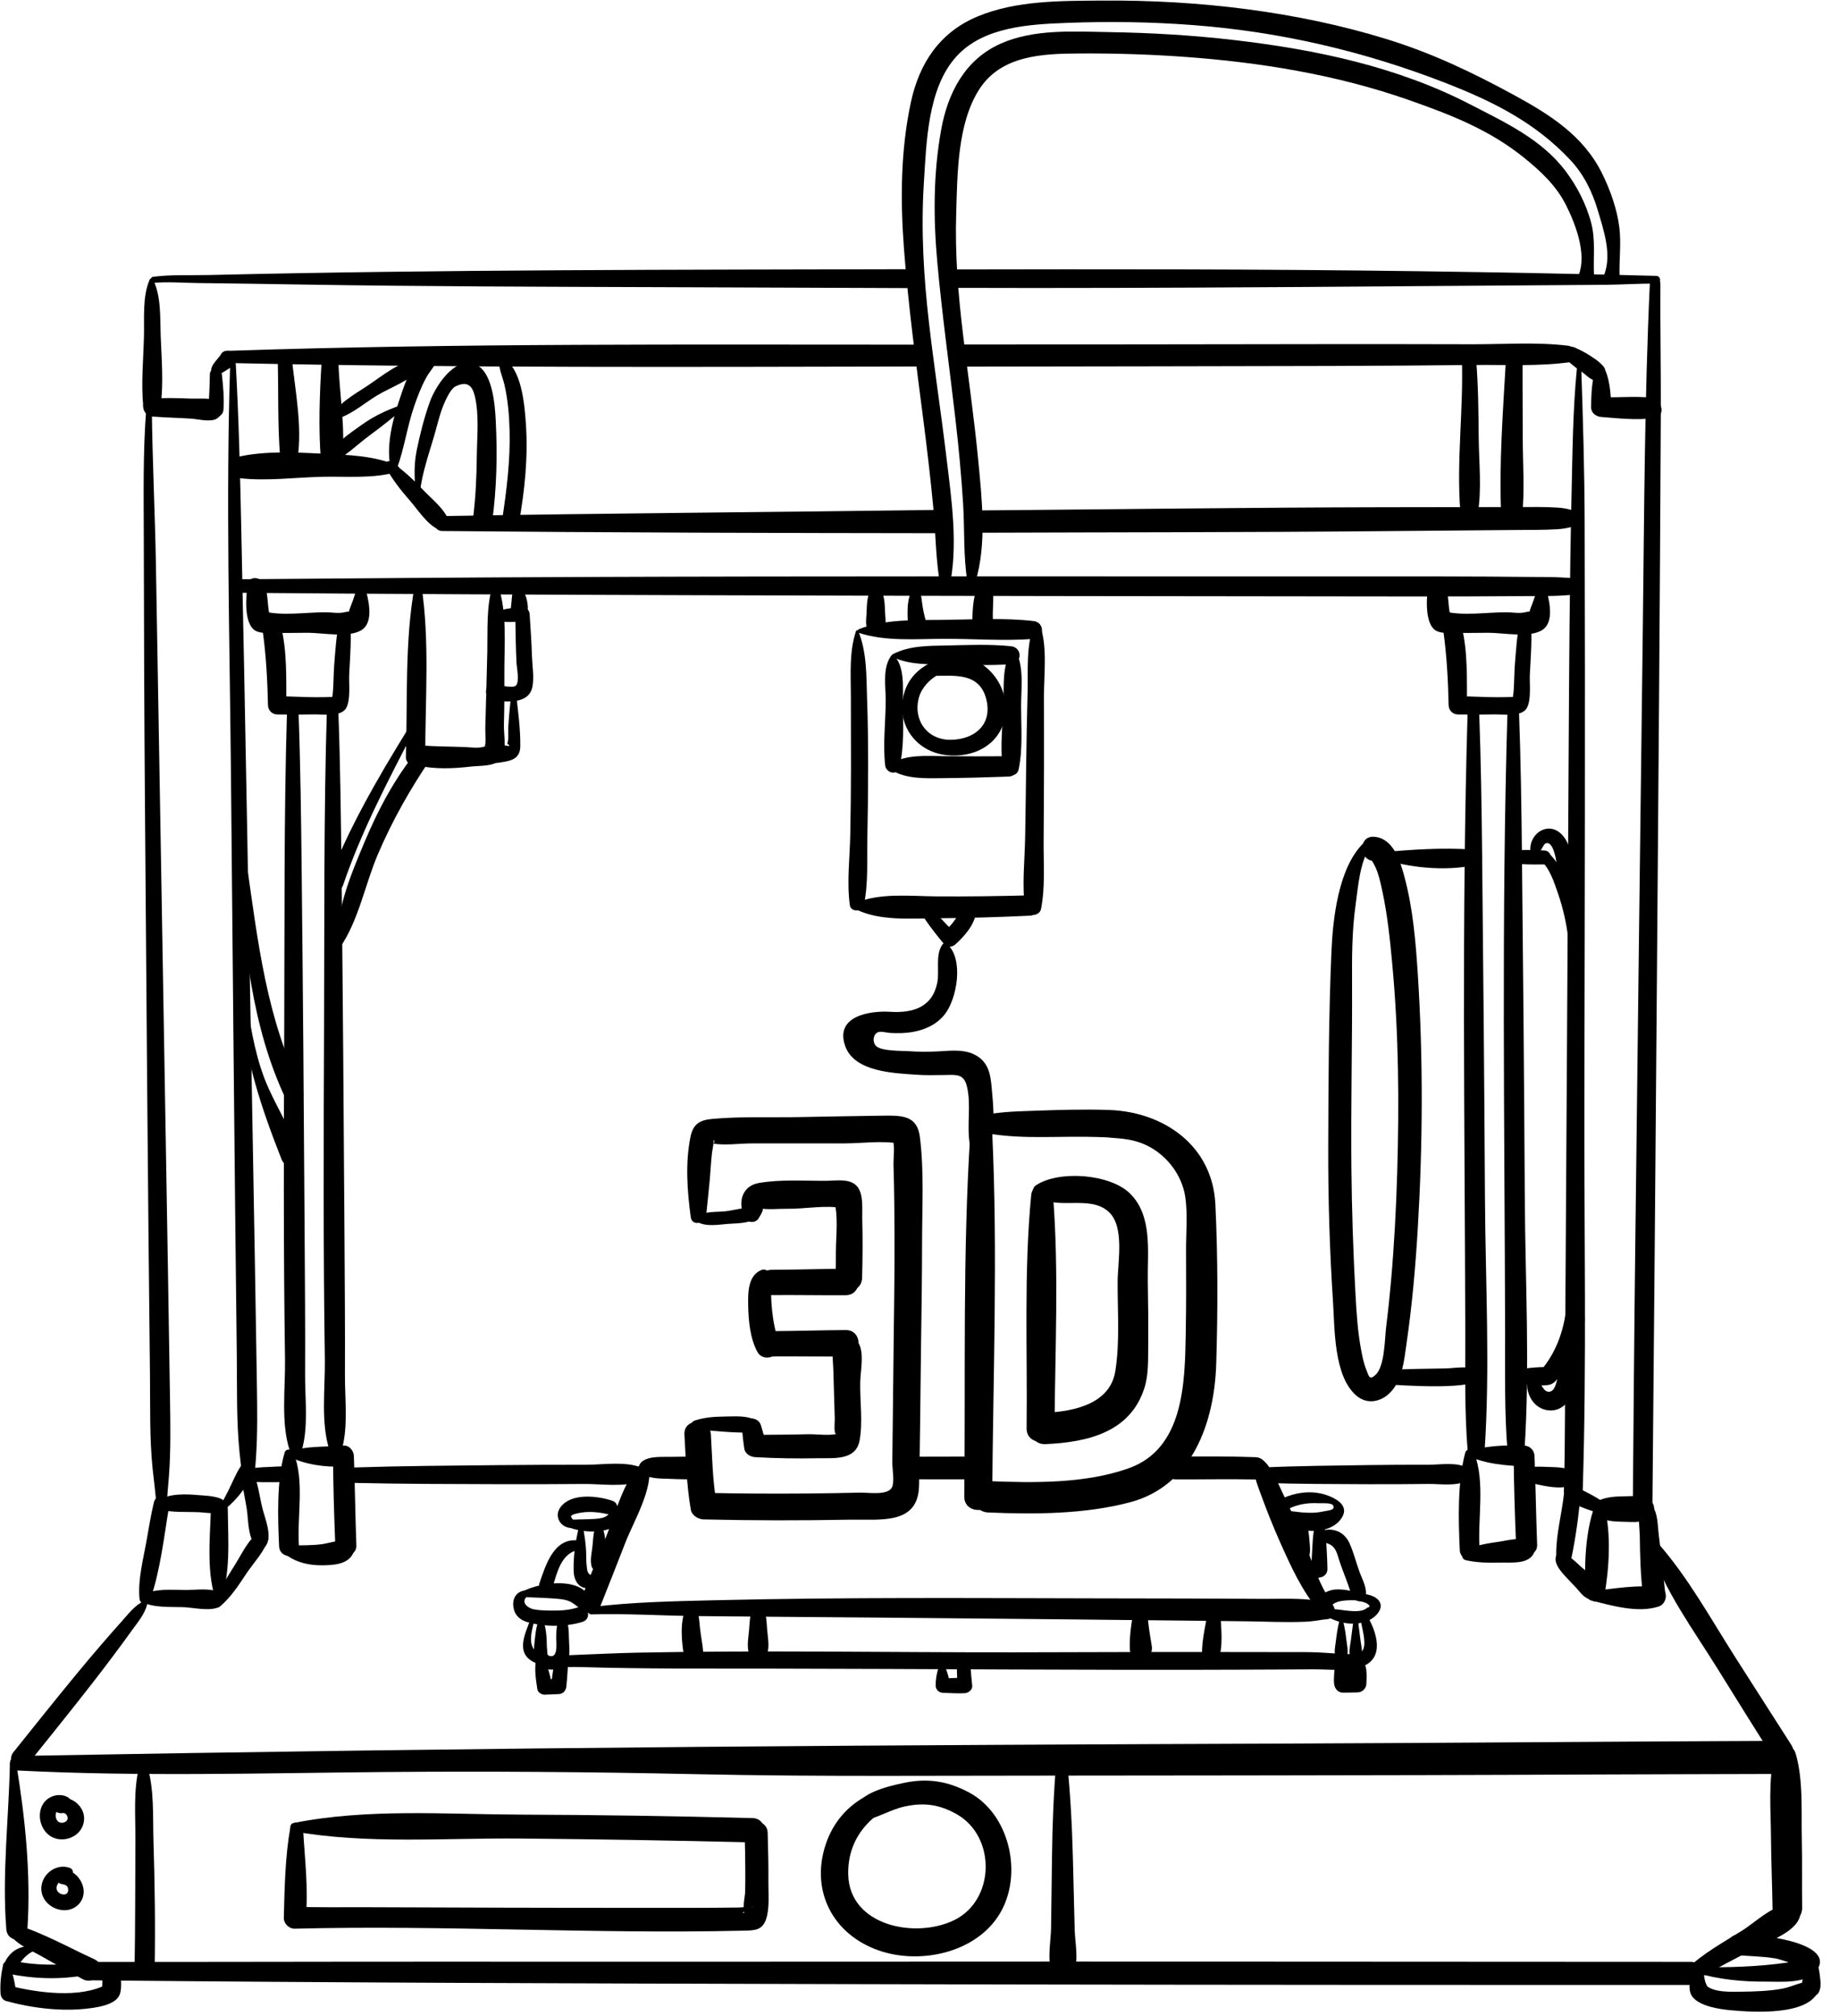 <?xml version="1.0" encoding="UTF-8"?><svg xmlns="http://www.w3.org/2000/svg" xmlns:xlink="http://www.w3.org/1999/xlink" height="513.8" preserveAspectRatio="xMidYMid meet" version="1.0" viewBox="264.8 243.5 469.0 513.8" width="469.0" zoomAndPan="magnify"><g id="change1_1"><path d="M 269.125 694.754 C 300.285 696.355 331.504 695.422 362.688 695.152 C 388.965 694.93 415.242 695.113 441.512 695.684 C 458.52 696.051 475.539 696.156 492.551 696.125 C 552.23 696.008 611.914 696.07 671.594 695.781 C 687.121 695.707 702.652 695.703 718.184 695.645 C 723.609 695.621 723.621 687.184 718.184 687.207 C 676.941 687.367 635.699 687.738 594.461 687.895 C 544.383 688.086 494.312 688.309 444.242 688.73 C 385.871 689.223 327.492 690.008 269.125 691.062 C 266.742 691.105 266.762 694.629 269.125 694.754" fill="inherit"/><path d="M 717.391 690.305 C 715.711 697.066 716.41 705.098 716.457 712.004 C 716.492 717.914 716.766 723.812 716.844 729.719 C 716.902 734.582 724.469 734.598 724.402 729.719 C 724.328 723.812 724.441 717.914 724.312 712.004 C 724.168 705.152 724.715 696.93 722.703 690.305 C 721.938 687.777 718.062 687.586 717.391 690.305" fill="inherit"/><path d="M 685.664 637.906 C 689.227 648.891 696.684 658.93 702.727 668.66 C 707.395 676.168 712.059 683.68 716.812 691.133 C 718.754 694.176 723.625 691.355 721.672 688.293 C 716.914 680.836 712.121 673.402 707.371 665.945 C 701.113 656.133 695.316 645.531 687.598 636.781 C 686.836 635.922 685.316 636.828 685.664 637.906" fill="inherit"/><path d="M 301.434 651.609 C 299.125 652.73 297.602 654.781 295.887 656.699 C 291.988 661.051 288.211 665.469 284.488 669.969 C 278.98 676.633 273.598 683.398 268.188 690.141 C 266.266 692.535 269.648 695.961 271.59 693.543 C 277.109 686.668 282.652 679.812 288.074 672.859 C 291.605 668.328 295.051 663.762 298.402 659.094 C 299.957 656.926 301.738 654.91 302.352 652.316 C 302.48 651.762 301.922 651.371 301.434 651.609" fill="inherit"/><path d="M 267.324 693.113 C 267.039 707.047 265.293 721.348 266.414 735.262 C 266.691 738.699 271.562 738.738 271.789 735.262 C 272.715 721.234 271.215 706.723 268.922 692.895 C 268.77 691.969 267.344 692.227 267.324 693.113" fill="inherit"/><path d="M 267.219 735.59 C 267.289 738.316 272.773 740.629 274.789 741.777 C 278.477 743.875 282.18 745.965 285.922 747.961 C 289.305 749.758 292.281 744.434 288.887 742.887 C 284.434 740.855 280.109 738.516 275.609 736.594 C 274.699 736.207 267.141 732.574 267.219 735.59" fill="inherit"/><path d="M 287.688 748.238 C 349.617 748.855 411.555 749.035 473.488 749.191 C 535.098 749.352 596.484 749.422 658.094 749.418 C 670.801 749.418 684 749.414 696 749.414 C 700 749.414 700 743.539 696 743.539 C 660 743.539 623.688 743.512 587.426 743.484 C 518.578 743.434 449.84 743.547 380.992 743.496 C 349.855 743.477 318.77 743.586 287.633 743.555 C 284.613 743.551 284.668 748.211 287.688 748.238" fill="inherit"/><path d="M 303.074 651.332 C 305.676 643.914 306.625 635.191 307.926 627.422 C 308.344 624.934 304.688 623.809 304.066 626.359 C 303.289 629.562 302.766 632.832 302.195 636.078 C 301.359 640.828 299.922 646.117 300.375 650.965 C 300.516 652.504 302.547 652.84 303.074 651.332" fill="inherit"/><path d="M 305.73 628.266 C 308.766 629.066 312.48 628.789 315.613 628.934 C 317.176 629.004 320.879 629.684 322.102 628.379 C 322.586 627.863 322.68 627.129 322.344 626.508 C 321.41 624.785 317.23 624.727 315.613 624.586 C 312.602 624.316 308.039 624.043 305.414 625.867 C 304.527 626.484 304.57 627.961 305.73 628.266" fill="inherit"/><path d="M 320.723 652.27 C 323.77 645.238 322.953 635.82 322.895 628.133 C 322.871 625.352 318.664 625.359 318.582 628.133 C 318.355 635.77 317.328 645.156 320.207 652.203 C 320.285 652.395 320.613 652.52 320.723 652.27" fill="inherit"/><path d="M 301.211 651.883 C 304.145 653.336 308.285 653.027 311.48 653.129 C 313.953 653.207 317.992 654.184 320.34 653.234 C 321.863 652.617 322.645 650.262 320.848 649.359 C 318.453 648.164 314.523 648.781 311.941 648.762 C 308.676 648.73 304.129 648.305 301.211 650.047 C 300.566 650.434 300.477 651.52 301.211 651.883" fill="inherit"/><path d="M 320.992 652.883 C 323.652 650.617 325.648 647.57 327.562 644.672 C 329.387 641.91 332.285 638.945 333.215 635.777 C 333.594 634.496 332.105 633.371 330.965 634.051 C 328.227 635.684 326.688 639.156 325.047 641.809 C 323.07 645.004 320.969 648.219 319.324 651.598 C 318.789 652.691 320.062 653.676 320.992 652.883" fill="inherit"/><path d="M 326.859 617.148 C 326.008 620.574 327.234 624.773 327.746 628.191 C 328.195 631.219 327.957 636.078 330.59 638.008 C 331.266 638.504 332.184 638.078 332.598 637.48 C 334.344 634.98 332.328 630.445 331.68 627.75 C 330.852 624.309 330.414 619.949 328.461 616.941 C 328.066 616.336 327.051 616.391 326.859 617.148" fill="inherit"/><path d="M 320.328 629.547 C 324.031 627.051 327.781 623.035 329.117 618.676 C 329.688 616.812 327.098 615.879 326.09 617.398 C 324.891 619.211 324.051 621.406 323.066 623.355 C 322.07 625.328 321.02 627.266 320.031 629.246 C 319.938 629.426 320.133 629.676 320.328 629.547" fill="inherit"/><path d="M 302.082 347.957 C 301.242 358.754 301.453 369.676 301.469 380.496 C 301.504 403.023 301.59 425.551 301.762 448.078 C 302.137 496.676 302.492 545.273 303.047 593.867 C 303.141 601.875 302.91 609.973 303.73 617.945 C 304.012 620.656 304.598 624.949 304.621 626.891 C 304.645 628.656 307.395 628.664 307.371 626.891 C 307.352 625.52 307.719 621.945 307.879 619.805 C 308.375 613.242 308.254 606.715 308.156 600.141 C 307.828 578.602 307.465 557.066 307.098 535.527 C 306.25 486.113 305.438 436.695 304.562 387.277 C 304.328 374.172 303.676 361.059 303.52 347.957 C 303.508 347.02 302.152 347.043 302.082 347.957" fill="inherit"/><path d="M 323.496 336.379 C 322.402 370.863 323.355 405.465 323.691 439.957 C 324.172 489.656 324.59 539.355 325.188 589.055 C 325.285 597.27 325.066 605.57 325.895 613.754 C 326.176 616.531 326.762 620.922 326.789 622.926 C 326.812 624.691 329.562 624.699 329.539 622.926 C 329.52 621.512 329.887 617.809 330.043 615.617 C 330.527 608.961 330.41 602.336 330.305 595.668 C 329.961 573.695 329.574 551.723 329.18 529.746 C 328.27 479.078 327.402 428.406 326.32 377.742 C 326.027 363.941 325.699 350.16 324.934 336.379 C 324.883 335.461 323.527 335.449 323.496 336.379" fill="inherit"/><path d="M 302.969 314.754 C 301.094 319.145 301.633 324.438 301.516 329.137 C 301.371 335.051 300.766 341.145 301.328 347.035 C 301.605 349.926 305.398 349.844 305.766 347.035 C 306.531 341.176 306.012 335.027 305.781 329.137 C 305.602 324.469 305.945 319.023 303.832 314.754 C 303.68 314.441 303.113 314.414 302.969 314.754" fill="inherit"/><path d="M 303.512 349.652 C 306.801 349.93 310.102 349.984 313.395 350.191 C 315.156 350.301 317.883 351.027 319.609 350.426 C 321.539 349.754 322.324 346.805 320.223 345.742 C 318.34 344.793 315.418 345.16 313.395 345.09 C 309.895 344.969 306.395 344.781 302.922 345.285 C 300.281 345.668 301.195 349.461 303.512 349.652" fill="inherit"/><path d="M 318.32 338.922 C 318.27 341.918 318.141 344.969 317.914 347.957 C 317.727 350.441 321.602 350.43 321.789 347.957 C 322.012 344.98 321.703 341.883 321.383 338.922 C 321.176 337.004 318.355 336.902 318.32 338.922" fill="inherit"/><path d="M 319.133 338.781 C 320.203 339.293 321.25 338.668 322.172 338.09 C 322.578 337.828 322.988 337.57 323.398 337.312 C 323.535 337.227 323.715 337.145 323.836 337.035 C 324.055 336.84 323.234 337.246 323.539 337.16 C 325.027 336.742 325.609 334.938 324.676 333.727 C 323.84 332.645 321.688 332.484 321.066 333.949 C 320.93 334.281 321.367 333.629 321.258 333.754 C 321.137 333.891 321.027 334.035 320.91 334.18 C 320.562 334.602 320.219 335.023 319.871 335.445 C 319.477 335.926 319.133 336.398 318.863 336.957 C 318.633 337.426 318.48 338.469 319.133 338.781" fill="inherit"/><path d="M 509.637 336.941 C 541.34 336.895 573.043 336.855 604.746 336.773 C 616.82 336.746 628.895 336.637 640.969 336.523 C 649.027 336.449 657.312 336.918 665.301 335.793 C 667.883 335.43 666.879 331.879 664.738 331.617 C 656.734 330.648 648.414 331.258 640.363 331.246 C 628.223 331.23 616.082 331.188 603.941 331.211 C 572.508 331.266 541.07 331.289 509.637 331.316 C 506.02 331.316 506.012 336.945 509.637 336.941" fill="inherit"/><path d="M 323.52 336.031 C 382.152 337.309 440.832 337.016 499.477 336.91 C 503.059 336.902 503.062 331.344 499.477 331.348 C 440.844 331.363 382.129 330.945 323.52 332.906 C 321.512 332.977 321.504 335.988 323.52 336.031" fill="inherit"/><path d="M 507.559 316.867 C 563.109 317.059 618.629 316.438 674.176 316.094 C 678.414 316.066 683.184 315.711 687.203 315.816 C 688.488 315.852 688.488 313.852 687.203 313.816 C 647.109 312.77 606.328 312.25 566.012 312.164 C 546.523 312.121 527.039 312.141 507.559 312.18 C 504.539 312.188 504.535 316.855 507.559 316.867" fill="inherit"/><path d="M 303.914 315.598 C 307.605 315.277 311.445 315.594 315.145 315.641 C 324.328 315.746 333.512 315.891 342.695 316.039 C 372.91 316.523 403.148 316.59 433.371 316.691 C 454.715 316.766 476.055 316.844 497.395 316.93 C 500.492 316.941 500.5 312.109 497.395 312.117 C 437.633 312.266 377.855 312.184 318.105 313.598 C 313.438 313.707 308.562 313.461 303.914 314.035 C 302.941 314.156 302.898 315.688 303.914 315.598" fill="inherit"/><path d="M 664.148 335.09 C 664.969 335.762 665.75 336.484 666.594 337.121 C 667.246 337.609 667.922 338.07 668.574 338.559 C 669.285 339.086 669.961 339.797 670.746 340.184 C 671.66 340.637 672.75 340.578 673.496 339.828 C 674.152 339.176 674.449 337.871 673.855 337.078 C 672.738 335.598 670.855 334.48 669.277 333.52 C 668.383 332.973 667.41 332.539 666.461 332.098 C 665.59 331.691 664.613 331.789 664 332.59 C 663.469 333.277 663.41 334.488 664.148 335.09" fill="inherit"/><path d="M 666.945 337.504 C 665.906 348.215 665.836 358.969 665.59 369.719 C 665.086 392 664.977 414.301 664.848 436.586 C 664.559 485.863 664.309 535.141 663.969 584.418 C 663.879 597.438 664.035 610.492 663.629 623.508 C 663.531 626.605 668.348 626.602 668.441 623.508 C 669.473 590.527 668.789 557.418 668.859 524.426 C 668.965 475.148 669.09 425.871 668.934 376.594 C 668.891 363.539 668.52 350.539 668.07 337.504 C 668.047 336.77 667.016 336.793 666.945 337.504" fill="inherit"/><path d="M 515.387 379.277 C 549.336 379.152 583.285 379.191 617.234 378.879 C 628.703 378.773 640.176 378.668 651.645 378.586 C 655.051 378.562 658.469 378.598 661.867 378.395 C 663.02 378.328 664.039 378.191 665.156 377.914 C 665.805 377.754 667.699 377.574 666.258 377.535 C 668.672 377.605 668.672 373.855 666.258 373.785 C 667.789 373.828 665.879 373.562 665.316 373.414 C 664.238 373.121 663.254 372.957 662.137 372.883 C 658.809 372.656 655.438 372.734 652.105 372.734 C 640.48 372.734 628.855 372.758 617.234 372.781 C 583.285 372.852 549.336 373.316 515.387 373.59 C 511.73 373.617 511.723 379.289 515.387 379.277" fill="inherit"/><path d="M 377.531 378.844 C 419.871 379.246 462.215 379.359 504.555 379.402 C 508.375 379.406 508.383 373.414 504.555 373.465 C 462.215 374.035 419.871 374.32 377.531 375.031 C 375.082 375.07 375.074 378.82 377.531 378.844" fill="inherit"/><path d="M 366.191 362.246 C 360.426 359.566 353.191 359.441 346.93 359.129 C 340.016 358.785 332.406 358.402 325.621 359.91 C 322.305 360.645 323.418 365.129 326.367 365.434 C 333.055 366.125 340.191 365.188 346.93 365.023 C 353.121 364.875 360.008 365.566 365.988 363.789 C 366.633 363.598 366.879 362.566 366.191 362.246" fill="inherit"/><path d="M 363.137 362.566 C 364.824 365.621 366.93 368.375 369.238 370.984 C 371.367 373.395 373.645 377.105 376.602 378.445 C 377.926 379.047 379.891 378.031 379.309 376.363 C 378.199 373.18 374.984 370.777 372.699 368.359 C 370.18 365.699 367.543 363.254 364.508 361.199 C 363.641 360.617 362.68 361.738 363.137 362.566" fill="inherit"/><path d="M 685.559 315.781 C 684.191 345.145 684.129 374.613 683.762 404.004 C 683.102 456.289 682.465 508.578 681.844 560.867 C 681.574 583.266 681.395 605.664 681.211 628.062 C 681.188 631.277 686.184 631.281 686.211 628.062 C 686.637 582.789 687.016 537.52 687.367 492.25 C 687.738 444.426 688.141 396.598 688.355 348.773 C 688.402 337.773 688.176 326.777 688.246 315.781 C 688.258 314.043 685.637 314.059 685.559 315.781" fill="inherit"/><path d="M 325.367 394.582 C 363.863 394.902 402.355 395.086 440.852 395.199 C 501.75 395.387 562.645 395.492 623.543 395.531 C 633.707 395.539 643.867 395.523 654.031 395.434 C 656.828 395.41 659.641 395.453 662.438 395.336 C 663.168 395.305 663.902 395.25 664.637 395.195 C 665.539 395.125 665.117 395.145 665.387 395.145 C 668.16 395.148 668.164 390.836 665.387 390.832 C 665.59 390.832 664.035 390.738 663.023 390.68 C 660.773 390.555 658.512 390.578 656.258 390.559 C 647.977 390.48 639.699 390.418 631.418 390.418 C 604.246 390.414 577.074 390.41 549.898 390.41 C 489.008 390.402 428.102 390.363 367.211 390.824 C 353.262 390.93 339.312 391.035 325.367 391.145 C 323.156 391.16 323.152 394.562 325.367 394.582" fill="inherit"/><path d="M 671.992 336.961 C 670.734 339.887 670.621 344.074 670.57 347.227 C 670.547 348.684 671.762 349.664 673.117 349.773 C 677.465 350.117 682.305 350.676 686.645 350.047 C 689.84 349.582 688.59 345.219 685.945 344.891 C 681.773 344.371 677.336 344.941 673.117 344.684 C 673.965 345.531 674.812 346.379 675.66 347.227 C 675.656 344.129 675.344 339.672 673.719 336.961 C 673.367 336.383 672.301 336.242 671.992 336.961" fill="inherit"/><path d="M 671.363 627.742 C 669.137 633.973 668.73 642.824 669.27 649.363 C 669.477 651.863 673.492 652.863 673.996 650.004 C 675.188 643.23 675.738 634.438 674.016 627.742 C 673.656 626.352 671.801 626.527 671.363 627.742" fill="inherit"/><path d="M 684.547 626.125 C 681.992 628.215 682.969 632.23 683 635.223 C 683.051 640.031 683.199 644.852 683.746 649.633 C 684.164 653.27 689.926 653.305 689.496 649.633 C 688.926 644.727 688.512 639.793 687.855 634.895 C 687.457 631.906 687.758 627.59 684.699 626.105 C 684.645 626.078 684.594 626.09 684.547 626.125" fill="inherit"/><path d="M 670.586 651.422 C 675.828 652.723 682.527 654.723 687.863 652.953 C 689.98 652.254 690.484 648.551 687.863 648.133 C 682.516 647.289 676.277 648.449 670.91 649.027 C 669.633 649.164 669.148 651.066 670.586 651.422" fill="inherit"/><path d="M 672.57 630.332 C 674.539 631.18 676.66 631.34 678.797 631.359 C 681.023 631.387 683.258 631.715 685.266 630.605 C 687.137 629.578 687.137 626.672 685.266 625.645 C 683.258 624.535 681.027 624.863 678.797 624.887 C 676.66 624.91 674.539 625.07 672.57 625.918 C 670.898 626.641 670.898 629.609 672.57 630.332" fill="inherit"/><path d="M 673.723 626.363 C 671.523 624.828 669.223 623.723 666.816 622.547 C 665.281 621.801 663.816 622.734 663.641 624.371 C 663.082 629.449 661.605 634.727 661.684 639.836 C 661.719 642.02 665.145 642.645 665.613 640.367 C 666.676 635.18 667.449 629.66 667.859 624.371 C 666.801 624.977 665.742 625.586 664.684 626.191 C 667.301 627.305 669.809 628.414 672.566 629.105 C 674.273 629.535 675.094 627.32 673.723 626.363" fill="inherit"/><path d="M 661.629 640.113 C 660.988 642.117 663.156 644.359 664.398 645.703 C 665.164 646.531 665.973 647.316 666.73 648.148 C 667.609 649.117 668.398 650.258 669.57 650.875 C 671.27 651.773 673.238 650.297 672.785 648.406 C 672.223 646.078 669.754 644.371 668.039 642.859 C 666.688 641.672 664.5 639.289 662.562 639.402 C 662.117 639.43 661.762 639.688 661.629 640.113" fill="inherit"/><path d="M 348.152 424.777 C 347.355 451.512 347.559 478.277 347.449 505.02 C 347.336 533.328 347.223 561.676 347.648 589.984 C 347.754 597.195 346.543 606.215 348.84 613.156 C 349.328 614.633 351.453 614.703 351.914 613.156 C 353.656 607.27 352.738 600.078 352.77 594.004 C 352.824 581.711 352.715 569.414 352.645 557.117 C 352.461 526.535 352.223 495.957 351.895 465.375 C 351.746 451.844 351.586 438.305 351.09 424.777 C 351.02 422.891 348.211 422.883 348.152 424.777" fill="inherit"/><path d="M 337.992 424.781 C 337.195 451.512 337.398 478.277 337.289 505.02 C 337.176 533.332 337.062 561.676 337.488 589.984 C 337.594 597.195 336.383 606.215 338.68 613.156 C 339.168 614.633 341.293 614.703 341.754 613.156 C 343.496 607.27 342.582 600.078 342.609 594.004 C 342.664 581.711 342.559 569.414 342.484 557.117 C 342.301 526.539 342.062 495.961 341.734 465.379 C 341.586 451.844 341.426 438.305 340.93 424.781 C 340.859 422.895 338.051 422.887 337.992 424.781" fill="inherit"/><path d="M 351.484 401.188 C 350.547 405.094 350.336 409.23 350.012 413.223 C 349.836 415.352 349.891 421.09 349.281 422.082 C 349.895 421.73 350.512 421.379 351.125 421.027 C 345.949 421.426 340.668 421.062 335.484 420.918 C 336.266 421.699 337.047 422.48 337.828 423.262 C 337.773 416.684 338.062 409.508 336.441 403.102 C 335.66 400.012 331.391 401.41 331.805 404.379 C 332.672 410.637 333.004 416.949 333.145 423.262 C 333.172 424.539 334.195 425.582 335.484 425.602 C 338.645 425.648 341.809 425.648 344.969 425.586 C 347.238 425.543 351.852 426.281 353.113 423.918 C 354.285 421.73 353.738 417.684 353.863 415.285 C 354.098 410.746 354.492 406.066 354.062 401.539 C 353.934 400.156 351.855 399.648 351.484 401.188" fill="inherit"/><path d="M 356.254 392.613 C 355.41 394.355 355.008 396.195 354.266 397.945 C 353.41 399.965 354.465 399.105 352.539 399.574 C 351.164 399.91 349.332 399.559 347.934 399.555 C 343.051 399.527 336.637 400.582 331.926 399.285 C 332.551 399.91 333.176 400.535 333.801 401.16 C 332.855 398.301 333.355 395.262 332.219 392.406 C 331.516 390.652 328.402 390.031 328 392.406 C 327.508 395.281 327.031 401.492 329.312 403.777 C 330.512 404.98 332.59 404.816 334.102 404.832 C 337.176 404.855 340.25 404.797 343.32 404.781 C 346.961 404.762 354.23 406.246 357.309 403.875 C 360.281 401.586 358.617 395.703 357.797 392.816 C 357.609 392.16 356.582 391.938 356.254 392.613" fill="inherit"/><path d="M 346.855 335.137 C 346.324 343.555 345.961 352.648 346.664 361.051 C 346.953 364.531 351.531 364.395 351.977 361.051 C 353.09 352.691 351.223 343.566 351.105 335.137 C 351.07 332.379 347.027 332.422 346.855 335.137" fill="inherit"/><path d="M 335.629 335.145 C 335.84 343.266 335.59 351.574 336.215 359.656 C 336.395 362.027 340.285 362.98 340.695 360.266 C 341.91 352.23 340.105 343.172 339.254 335.145 C 339.016 332.879 335.57 332.766 335.629 335.145" fill="inherit"/><path d="M 648.855 335.137 C 648.125 348.27 647.039 361.914 647.664 375.051 C 647.828 378.531 652.609 378.398 652.977 375.051 C 653.691 368.516 653.145 361.66 653.145 355.094 C 653.148 348.441 653.066 341.785 653.105 335.137 C 653.125 332.383 649.008 332.422 648.855 335.137" fill="inherit"/><path d="M 637.629 335.145 C 638.043 347.91 636.227 360.949 637.215 373.656 C 637.398 376.031 641.242 376.977 641.695 374.266 C 642.727 368.078 641.969 361.238 641.914 354.992 C 641.855 348.387 641.805 341.734 641.254 335.145 C 641.062 332.855 637.555 332.785 637.629 335.145" fill="inherit"/><path d="M 371.746 371.203 C 371.855 365.832 373.934 359.969 375.465 354.801 C 376.23 352.215 376.832 349.406 377.84 346.902 C 378.336 345.668 379.66 342.648 380.906 342.02 C 383.914 340.5 385.258 341.75 385.906 344.516 C 387.031 349.324 386.465 354.664 386.406 359.551 C 386.34 365.004 386.117 370.406 385.41 375.816 C 385.047 378.586 389.945 379.273 390.32 376.48 C 391.477 367.914 391.672 359.312 391.227 350.68 C 391.02 346.723 390.449 337.699 385.609 336.203 C 380.484 334.621 375.781 342.113 374.41 345.957 C 373 349.91 371.914 354.145 371.078 358.258 C 370.141 362.852 370.617 366.566 370.996 371.203 C 371.035 371.68 371.738 371.691 371.746 371.203" fill="inherit"/><path d="M 365.965 363.094 C 367.898 357.906 368.598 352.367 370.398 347.121 C 371.27 344.574 372.246 342.008 373.559 339.652 C 374.453 338.043 375.785 336.77 376.344 335.016 C 376.707 333.875 375.535 332.77 374.422 333.094 C 370.27 334.285 368.117 341.074 366.902 344.672 C 364.949 350.461 363.156 356.996 364.461 363.094 C 364.633 363.91 365.719 363.758 365.965 363.094" fill="inherit"/><path d="M 392.18 335.016 C 391.801 337.238 392.926 339.324 393.43 341.496 C 394.312 345.27 394.652 349.23 394.758 353.105 C 394.965 360.648 394.035 368.203 392.918 375.652 C 392.512 378.383 396.641 379.613 397.137 376.812 C 398.621 368.508 399.496 360.039 398.922 351.598 C 398.598 346.883 397.875 336.805 392.719 334.707 C 392.512 334.625 392.215 334.801 392.18 335.016" fill="inherit"/><path d="M 348.906 350.586 C 353.234 350.258 357.273 346.516 360.906 344.328 C 364.762 342.008 369.992 340.332 372.734 336.699 C 373.227 336.047 372.559 335.078 371.816 335.102 C 367.043 335.242 362.324 339.301 358.477 341.848 C 355.102 344.086 350.359 346.617 348.879 350.547 C 348.871 350.566 348.891 350.59 348.906 350.586" fill="inherit"/><path d="M 349.062 361.59 C 352.836 360.012 355.984 356.691 359.301 354.297 C 362.738 351.805 365.891 349.117 369.23 346.52 C 369.434 346.363 369.215 346.027 368.988 346.102 C 364.531 347.559 360.902 349.039 357.035 351.785 C 353.848 354.051 349.848 356.723 348.039 360.262 C 347.723 360.879 348.27 361.922 349.062 361.59" fill="inherit"/><path d="M 390.445 392.723 C 388.797 398.047 389.191 404.02 389.078 409.543 C 388.949 416.07 388.727 422.598 388.562 429.125 C 388.531 430.41 388.824 432.543 388.438 433.711 C 388.434 433.727 390.039 433.184 388.352 433.781 C 386.91 434.297 384.809 433.973 383.324 433.91 C 379.504 433.758 375.641 433.805 371.836 433.449 C 368.895 433.176 368.258 437.992 371.137 438.605 C 375.781 439.598 380.316 439.422 385.008 438.875 C 387.293 438.609 391.289 438.934 392.75 436.711 C 394.066 434.707 393.246 430.543 393.312 428.203 C 393.438 423.855 393.449 419.512 393.426 415.16 C 393.391 407.949 394.188 399.637 391.832 392.723 C 391.602 392.055 390.66 392.023 390.445 392.723" fill="inherit"/><path d="M 370.578 392.68 C 367.98 406.828 368.766 421.973 368.312 436.32 C 368.211 439.492 373.254 439.504 373.25 436.32 C 373.219 421.973 374.438 406.891 372.266 392.68 C 372.137 391.832 370.73 391.855 370.578 392.68" fill="inherit"/><path d="M 390.395 401.168 C 392.836 402.379 395.355 402.016 398.047 401.879 C 397.438 401.27 396.828 400.66 396.219 400.051 C 396.258 404.16 396.336 408.254 396.516 412.359 C 396.566 413.555 397.383 417.383 396.332 418.281 C 395.488 419 391.742 418.02 390.684 417.957 C 388.035 417.805 388.137 421.746 390.684 422.02 C 394.121 422.395 399.68 423.012 400.57 418.586 C 401.066 416.125 400.551 413.316 400.469 410.82 C 400.352 407.223 400.113 403.641 399.875 400.051 C 399.816 399.145 399.082 398.113 398.047 398.223 C 395.391 398.508 392.633 398.504 390.395 400.086 C 390.043 400.336 389.938 400.941 390.395 401.168" fill="inherit"/><path d="M 395.199 420.156 C 394.871 423.098 394.602 426.02 394.418 428.969 C 394.348 430.129 394.598 432.016 394.164 433.078 C 395.082 433.645 394.875 433.777 393.543 433.488 C 392.758 433.414 391.969 433.422 391.184 433.508 C 387.965 433.695 388.508 438.406 391.781 437.926 C 394.867 437.473 397.461 437.164 397.492 433.668 C 397.535 429.195 396.898 424.594 396.391 420.156 C 396.301 419.395 395.285 419.395 395.199 420.156" fill="inherit"/><path d="M 395.848 393.746 C 395.348 394.781 395.348 395.867 395.242 396.992 C 395.117 398.398 394.766 399.539 395.84 400.699 C 396.371 401.273 397.449 401.441 398.109 400.992 C 399.672 399.934 399.531 398.297 399.207 396.637 C 398.953 395.348 398.438 394.105 397.301 393.367 C 396.848 393.07 396.09 393.246 395.848 393.746" fill="inherit"/><path d="M 368.762 429.438 C 361.062 441.918 353.824 454.406 348.477 468.125 C 347.566 470.461 351.453 471.586 352.273 469.172 C 356.906 455.57 363.516 442.938 370.109 430.227 C 370.574 429.336 369.293 428.578 368.762 429.438" fill="inherit"/><path d="M 351.492 484.992 C 356.223 478.254 357.926 468.84 361.148 461.297 C 364.855 452.621 369.434 444.539 374.746 436.75 C 376.012 434.895 373.059 432.57 371.605 434.328 C 365.676 441.5 361.281 449.719 357.695 458.289 C 354.457 466.035 350.008 476.312 351.086 484.883 C 351.113 485.098 351.363 485.18 351.492 484.992" fill="inherit"/><path d="M 325.52 464.016 C 327.004 484.109 328.941 505.227 337.711 523.652 C 339.027 526.426 343.293 523.992 341.863 521.223 C 332.812 503.699 330.5 483 327.73 463.719 C 327.551 462.469 325.43 462.754 325.52 464.016" fill="inherit"/><path d="M 326.184 499.133 C 327.246 513.457 331.402 525.766 336.621 539.027 C 337.805 542.043 342.738 540.68 341.5 537.684 C 339.121 531.91 335.895 526.598 333.312 520.93 C 330.176 514.043 328.895 506.34 327.719 498.926 C 327.582 498.059 326.121 498.254 326.184 499.133" fill="inherit"/><path d="M 337.363 613.805 C 335.332 620.977 335.645 630.266 335.984 637.672 C 336.137 640.93 341.293 640.906 341.047 637.672 C 340.484 630.203 342.582 620.828 339.652 613.805 C 339.23 612.785 337.711 612.574 337.363 613.805" fill="inherit"/><path d="M 338.195 614.656 C 342.559 616.762 347.566 617.543 352.391 617.266 C 351.504 616.379 350.617 615.492 349.734 614.605 C 349.777 622.184 350.004 629.762 350.309 637.332 C 350.449 640.777 355.812 640.801 355.684 637.332 C 355.402 629.758 355.32 622.18 355.051 614.605 C 355 613.266 353.867 611.82 352.391 611.949 C 347.734 612.359 342.797 611.957 338.344 613.516 C 337.879 613.68 337.672 614.406 338.195 614.656" fill="inherit"/><path d="M 338.188 640.113 C 340.828 641.863 343.785 642.484 346.938 642.461 C 349.688 642.441 353.352 642.285 354.777 639.574 C 355.262 638.652 355.078 637.25 354.035 636.754 C 351.672 635.625 349.512 636.684 347.039 637.055 C 344.371 637.449 341.609 637.32 338.914 637.434 C 337.461 637.496 336.996 639.32 338.188 640.113" fill="inherit"/><path d="M 649.254 424.777 C 647.684 477.496 648.527 530.344 648.648 583.078 C 648.672 593.137 648.438 603.316 649.262 613.348 C 649.488 616.105 653.387 616.137 653.574 613.348 C 655.008 591.977 653.785 570.219 653.668 548.812 C 653.508 519.801 653.25 490.785 652.945 461.773 C 652.82 449.441 652.641 437.102 652.188 424.777 C 652.121 422.891 649.309 422.883 649.254 424.777" fill="inherit"/><path d="M 639.094 424.781 C 637.523 477.496 638.367 530.348 638.488 583.078 C 638.512 593.137 638.277 603.316 639.102 613.348 C 639.328 616.105 643.227 616.137 643.414 613.348 C 644.848 591.977 643.629 570.219 643.508 548.812 C 643.348 519.801 643.09 490.789 642.789 461.773 C 642.66 449.441 642.48 437.105 642.027 424.781 C 641.961 422.895 639.148 422.887 639.094 424.781" fill="inherit"/><path d="M 652.586 401.188 C 651.648 405.094 651.434 409.23 651.109 413.223 C 650.938 415.352 650.988 421.09 650.383 422.082 C 650.996 421.73 651.609 421.379 652.223 421.027 C 647.051 421.426 641.77 421.062 636.586 420.918 C 637.363 421.699 638.145 422.48 638.926 423.262 C 638.875 416.684 639.16 409.508 637.543 403.102 C 636.762 400.012 632.488 401.41 632.902 404.379 C 633.773 410.637 634.105 416.949 634.242 423.262 C 634.27 424.539 635.293 425.582 636.586 425.602 C 639.746 425.648 642.906 425.648 646.066 425.586 C 648.34 425.543 652.949 426.281 654.211 423.918 C 655.383 421.73 654.836 417.684 654.961 415.285 C 655.195 410.746 655.594 406.066 655.164 401.539 C 655.031 400.156 652.953 399.648 652.586 401.188" fill="inherit"/><path d="M 657.355 392.613 C 656.512 394.355 656.105 396.195 655.367 397.945 C 654.512 399.965 655.562 399.105 653.641 399.574 C 652.266 399.91 650.434 399.559 649.031 399.555 C 644.148 399.527 637.734 400.582 633.023 399.285 C 633.648 399.91 634.273 400.535 634.902 401.16 C 633.953 398.301 634.453 395.262 633.316 392.406 C 632.617 390.652 629.504 390.031 629.098 392.406 C 628.609 395.281 628.133 401.492 630.41 403.777 C 631.613 404.98 633.688 404.816 635.203 404.832 C 638.273 404.855 641.352 404.797 644.422 404.781 C 648.062 404.762 655.328 406.246 658.406 403.875 C 661.383 401.586 659.715 395.703 658.895 392.816 C 658.711 392.16 657.68 391.938 657.355 392.613" fill="inherit"/><path d="M 638.465 613.805 C 636.477 621.398 636.73 630.793 637.086 638.594 C 637.23 641.852 642.387 641.832 642.148 638.594 C 641.57 630.734 643.66 621.242 640.754 613.805 C 640.355 612.777 638.785 612.578 638.465 613.805" fill="inherit"/><path d="M 639.32 614.609 C 643.699 616.66 648.699 617.023 653.488 617.266 C 652.605 616.379 651.719 615.492 650.832 614.605 C 650.879 622.145 651.137 629.684 651.441 637.219 C 651.582 640.664 656.945 640.684 656.816 637.219 C 656.535 629.684 656.422 622.145 656.148 614.605 C 656.094 613.148 654.973 611.977 653.488 611.949 C 648.812 611.855 643.895 611.852 639.473 613.469 C 639.02 613.637 638.793 614.363 639.32 614.609" fill="inherit"/><path d="M 638.707 641.18 C 641.625 641.816 644.504 641.855 647.48 641.773 C 650.062 641.699 654.387 642.254 655.875 639.574 C 656.363 638.703 656.148 637.809 655.555 637.074 C 653.699 634.797 649.465 636.125 647.055 636.461 C 644.176 636.863 641.414 637.324 638.707 638.41 C 637.516 638.887 637.18 640.848 638.707 641.18" fill="inherit"/><path d="M 326.539 620.762 C 328.871 621.301 331.367 621.309 333.758 621.27 C 335.473 621.242 337.352 621.426 338.98 620.828 C 340.516 620.262 340.645 618.09 338.98 617.574 C 337.309 617.055 335.484 617.316 333.758 617.383 C 331.367 617.473 328.84 617.59 326.539 618.25 C 325.344 618.594 325.254 620.465 326.539 620.762" fill="inherit"/><path d="M 355.16 621.465 C 367.441 621.746 379.723 621.75 392.008 621.789 C 399.262 621.816 406.512 621.793 413.766 621.734 C 418.18 621.699 423.977 622.633 428.148 620.977 C 429.848 620.305 429.875 618.148 428.148 617.48 C 424.086 615.914 418.539 616.836 414.254 616.836 C 406.84 616.828 399.426 616.855 392.008 616.93 C 379.723 617.059 367.441 617.129 355.16 617.527 C 352.633 617.609 352.621 621.406 355.16 621.465" fill="inherit"/><path d="M 586.988 621.465 C 595.91 621.758 604.828 621.754 613.754 621.797 C 618.867 621.816 623.98 621.785 629.098 621.727 C 632.062 621.691 636.445 622.418 639.082 620.793 C 640.242 620.078 640.266 618.371 639.082 617.664 C 636.402 616.062 632.082 616.836 629.098 616.836 C 623.98 616.828 618.867 616.844 613.754 616.918 C 604.828 617.051 595.906 617.117 586.988 617.527 C 584.465 617.645 584.445 621.383 586.988 621.465" fill="inherit"/><path d="M 654.812 621.395 C 657.777 622.02 661.387 623.047 664.418 622.426 C 666.777 621.945 666.547 618.492 664.418 617.879 C 662.836 617.422 660.934 617.438 659.305 617.387 C 657.797 617.336 656.289 617.211 654.812 617.598 C 652.996 618.074 652.879 620.984 654.812 621.395" fill="inherit"/><path d="M 415.676 654.973 C 424.551 654.715 433.469 655.309 442.344 655.402 C 457.637 655.566 472.926 655.652 488.215 655.789 C 519.621 656.074 551.031 656.359 582.438 656.73 C 587.52 656.789 592.68 657.066 597.758 656.844 C 599.277 656.777 600.777 656.531 602.281 656.301 C 603.086 656.176 604.984 656.176 603.152 656.16 C 605.891 656.184 605.891 651.934 603.152 651.91 C 604.91 651.926 603.422 651.941 602.656 651.809 C 601.395 651.582 600.129 651.355 598.855 651.23 C 594.758 650.832 590.539 651.051 586.426 651.02 C 572.801 650.918 559.176 650.918 545.551 650.891 C 512.777 650.828 479.965 650.586 447.199 651.367 C 436.703 651.621 426.109 651.816 415.676 653.098 C 414.516 653.238 414.438 655.008 415.676 654.973" fill="inherit"/><path d="M 564.676 620.562 C 571.438 620.598 578.207 620.438 584.969 620.59 C 588.637 620.676 588.621 615.027 584.969 614.902 C 578.211 614.668 571.438 614.695 564.676 614.75 C 560.938 614.781 560.93 620.547 564.676 620.562" fill="inherit"/><path d="M 496.445 620.539 C 502.648 620.551 508.855 620.559 515.062 620.562 C 518.801 620.566 518.809 614.742 515.062 614.75 C 508.855 614.766 502.648 614.777 496.445 614.789 C 492.746 614.797 492.738 620.535 496.445 620.539" fill="inherit"/><path d="M 428.25 618.758 C 430.094 620.555 433.332 620.312 435.727 620.434 C 437.824 620.539 439.934 620.539 442.035 620.57 C 445.777 620.633 445.781 614.703 442.035 614.762 C 440.023 614.789 438.012 614.77 436 614.824 C 433.73 614.887 430.527 614.551 428.613 615.961 C 427.715 616.621 427.359 617.887 428.25 618.758" fill="inherit"/><path d="M 428.434 616.531 C 423.93 620.445 421.609 629.699 419.422 635.07 C 417.203 640.508 415.008 645.945 412.875 651.41 C 411.645 654.57 416.699 655.898 417.938 652.809 C 420.121 647.363 422.25 641.902 424.383 636.441 C 426.332 631.461 431.672 622.383 430.156 616.984 C 429.934 616.199 429.008 616.031 428.434 616.531" fill="inherit"/><path d="M 584.688 616.145 C 584.145 618.863 585.551 622.195 586.477 624.711 C 587.949 628.723 589.523 632.684 591.266 636.582 C 593.879 642.426 596.898 649.223 601.215 654.055 C 602.66 655.672 605.523 653.523 604.258 651.703 C 600.559 646.406 598.879 639.512 596.312 633.633 C 594.703 629.949 593.008 626.312 591.281 622.684 C 590.137 620.277 588.797 616.961 586.523 615.395 C 585.887 614.957 584.84 615.387 584.688 616.145" fill="inherit"/><path d="M 411.672 631.465 C 411.41 631.383 410.34 630.309 410.426 629.977 C 410.562 629.445 412.418 629.133 412.945 629.047 C 415.293 628.664 417.715 628.938 420.012 629.488 C 422.277 630.031 423.16 626.75 420.969 626.012 C 417.23 624.754 410.562 623.953 407.781 627.594 C 405.629 630.406 408.551 633.824 411.672 632.727 C 412.277 632.516 412.312 631.664 411.672 631.465" fill="inherit"/><path d="M 408.367 631.961 C 411.82 634.508 422.727 635.184 423.668 629.531 C 423.785 628.824 423.582 628.188 422.961 627.793 C 422.832 627.715 422.703 627.633 422.578 627.551 C 422.078 627.23 421.426 627.465 421.125 627.93 C 420.375 629.086 419.863 629.984 418.449 630.359 C 417.34 630.652 416.109 630.664 414.973 630.711 C 412.883 630.793 410.711 630.762 408.637 630.969 C 408.094 631.023 407.934 631.641 408.367 631.961" fill="inherit"/><path d="M 412.504 632.477 C 411.578 636.102 411.004 640.117 411.094 643.867 C 411.148 646.266 412.336 648.488 415.023 648.297 C 415.93 648.23 416.715 647.574 416.711 646.605 C 416.711 646.484 416.711 646.363 416.707 646.242 C 416.707 645.703 416.34 645.262 415.836 645.098 C 414.445 644.648 414.562 643.711 414.395 642.34 C 414.266 641.273 414.336 640.16 414.285 639.094 C 414.18 636.859 413.883 634.66 413.406 632.477 C 413.309 632.02 412.613 632.039 412.504 632.477" fill="inherit"/><path d="M 416.77 632.402 C 416.129 633.961 416.062 635.785 415.91 637.457 C 415.754 639.195 415.227 640.996 415.664 642.707 C 415.992 643.988 417.812 644.203 418.465 643.074 C 419.418 641.43 419.281 639.312 419.238 637.457 C 419.195 635.703 418.992 633.754 418.086 632.23 C 417.738 631.648 416.996 631.855 416.77 632.402" fill="inherit"/><path d="M 398.406 648.922 C 396.348 649.281 395.434 651.121 395.727 653.094 C 396.039 655.184 397.379 656.402 399.344 656.961 C 403.578 658.172 409.266 658.211 413.445 656.844 C 415.816 656.066 414.766 652.27 412.418 653.105 C 410.102 653.93 407.648 654.035 405.215 654 C 403.781 653.977 402.289 653.953 400.879 653.676 C 399.492 653.398 397.434 651.914 399.258 650.383 C 399.992 649.766 399.176 648.785 398.406 648.922" fill="inherit"/><path d="M 397.051 650.52 C 399.922 650.66 402.793 650.691 405.66 650.902 C 407.051 651.004 408.605 651.066 409.918 651.594 C 411.203 652.105 412.023 653.094 413.203 653.77 C 414.492 654.512 415.773 653.293 415.543 651.973 C 414.277 644.695 400.953 646.773 396.879 649.883 C 396.613 650.082 396.688 650.504 397.051 650.52" fill="inherit"/><path d="M 402.367 656.383 C 401.648 657.543 401.48 659.027 401.316 660.371 C 401.121 662.016 400.844 664 401.023 665.656 C 401.293 668.105 403.305 669.07 405.578 669.055 C 407.867 669.039 409.824 668.059 409.988 665.578 C 410.09 664.008 409.922 662.387 409.883 660.816 C 409.844 659.211 409.887 657.57 409.004 656.176 C 408.656 655.629 407.891 655.633 407.547 656.176 C 406.656 657.566 406.699 659.211 406.656 660.816 C 406.621 662.027 407.191 665.785 405.293 665.617 C 404.199 665.52 404.453 665.035 404.344 664.145 C 404.207 663.035 404.277 661.902 404.18 660.793 C 404.043 659.309 403.898 657.664 403.121 656.383 C 402.949 656.098 402.543 656.102 402.367 656.383" fill="inherit"/><path d="M 412.367 636.16 C 406.113 635.254 403.969 642.363 402.371 647.055 C 401.645 649.18 405.086 650.145 405.746 647.98 C 406.875 644.289 407.934 639.34 412.367 638.512 C 413.508 638.301 413.555 636.332 412.367 636.16" fill="inherit"/><path d="M 400.152 656.098 C 398.695 659.934 396.152 664.898 401.086 667.215 C 404.496 668.816 409.191 668.285 412.848 668.398 C 428.633 668.883 444.465 668.781 460.258 668.801 C 501.051 668.852 541.844 669.242 582.637 669.066 C 588.23 669.039 593.82 669.027 599.414 668.98 C 602.859 668.953 606.527 669.363 609.945 668.852 C 617.23 667.77 616.902 661.973 614.113 656.492 C 613.48 655.254 611.785 656.172 612 657.387 C 612.309 659.113 613.508 663.148 612.031 664.473 C 611.113 665.297 608.77 665.094 607.598 665.055 C 604.52 664.941 601.523 664.598 598.43 664.594 C 590.203 664.578 581.98 664.578 573.754 664.562 C 556.977 664.531 540.199 664.625 523.422 664.645 C 491.34 664.684 459.203 664.078 427.129 664.734 C 421.59 664.852 416.062 665.145 410.523 665.348 C 408.484 665.422 405.816 665.891 403.789 665.457 C 398.863 664.402 400.168 659.992 401.117 656.359 C 401.285 655.727 400.379 655.504 400.152 656.098" fill="inherit"/><path d="M 590.102 628.941 C 592.652 634.289 604.203 635.773 607.215 629.953 C 608.477 627.512 606.273 625.922 604.266 625.02 C 600.473 623.324 596.398 623.598 592.582 625.098 C 590.539 625.898 591.719 628.809 593.762 627.895 C 596.109 626.848 598.438 626.512 601.004 626.641 C 601.695 626.676 604.34 626.473 604.738 627.145 C 605.527 628.473 603.434 628.477 602.344 628.723 C 598.23 629.652 594.539 628.504 590.453 628.332 C 590.121 628.316 589.977 628.68 590.102 628.941" fill="inherit"/><path d="M 603.941 655.898 C 606.895 657.379 610.676 657.922 613.773 656.547 C 615.754 655.668 618.297 653.055 616.047 651.031 C 614.871 649.977 612.816 649.781 611.355 649.438 C 609.461 648.988 607.496 648.527 605.531 648.617 C 602.66 648.754 599.387 651.094 600.5 654.312 C 601.188 656.305 603.758 655.801 603.996 653.84 C 604.262 651.688 606.922 651.465 608.723 651.383 C 609.836 651.328 611.16 651.348 612.203 651.742 C 612.504 651.84 612.809 651.938 613.109 652.035 C 614.25 652.652 614.375 653.07 613.48 653.281 C 611.645 655.039 606.82 653.594 604.555 653.629 C 603.406 653.645 602.82 655.336 603.941 655.898" fill="inherit"/><path d="M 606.426 656.484 C 605.918 658.289 605.699 660.07 605.469 661.934 C 605.262 663.598 604.762 665.359 606.031 666.656 C 606.465 667.102 607.23 667.102 607.664 666.656 C 608.934 665.359 608.434 663.602 608.227 661.934 C 607.996 660.074 607.777 658.289 607.27 656.484 C 607.152 656.07 606.543 656.07 606.426 656.484" fill="inherit"/><path d="M 610.012 656.141 C 609.77 658.008 609.531 659.871 609.293 661.734 C 609.09 663.34 608.516 665.039 609.543 666.422 C 610.094 667.16 610.992 667.16 611.539 666.422 C 612.566 665.039 611.996 663.34 611.789 661.734 C 611.551 659.871 611.312 658.008 611.074 656.141 C 610.984 655.461 610.098 655.457 610.012 656.141" fill="inherit"/><path d="M 596.367 631.449 C 595.836 633.023 595.645 634.738 595.523 636.391 C 595.402 638.043 595.16 639.613 596.016 641.102 C 596.508 641.953 597.793 641.953 598.281 641.102 C 599.141 639.613 598.895 638.043 598.773 636.391 C 598.652 634.738 598.465 633.023 597.934 631.449 C 597.672 630.68 596.629 630.68 596.367 631.449" fill="inherit"/><path d="M 600.531 631.668 C 599.719 633.305 599.645 635.137 599.547 636.938 C 599.422 639.121 599.27 641.309 599.242 643.496 C 599.742 642.84 600.242 642.184 600.742 641.523 C 599.68 641.809 598.652 641.512 597.586 641.805 C 596.629 642.062 596.066 643.273 596.633 644.145 C 597.824 645.984 599.855 646.031 601.832 645.469 C 602.691 645.223 603.336 644.398 603.332 643.496 C 603.316 641.309 603.172 639.121 603.059 636.938 C 602.965 635.137 602.898 633.309 602.098 631.668 C 601.805 631.074 600.824 631.078 600.531 631.668" fill="inherit"/><path d="M 601.199 636.02 C 601.949 636.387 602.668 636.652 603.457 636.93 C 605.555 637.656 605.805 639.613 606.453 641.539 C 607.09 643.43 607.84 645.281 608.523 647.156 C 609.074 648.668 609.328 650.172 610.562 651.258 C 611.367 651.965 612.723 651.73 613.016 650.605 C 613.59 648.426 612.312 646.27 611.551 644.238 C 610.637 641.793 610.02 639.102 608.922 636.746 C 607.551 633.809 604.535 632.676 601.492 633.789 C 600.598 634.117 600.184 635.516 601.199 636.02" fill="inherit"/><path d="M 504.156 668.52 C 503.695 669.965 503.391 671.609 503.426 673.133 C 503.445 674.141 504.242 674.93 505.25 674.961 C 507.098 675.012 508.969 675.168 510.812 675.062 C 511.77 675.008 512.855 674.219 512.742 673.133 C 512.648 672.266 512.551 671.395 512.48 670.527 C 512.398 669.457 512.473 668.32 511.695 667.492 C 510.938 666.684 509.82 667.047 509.242 667.809 C 508.652 668.582 508.875 669.73 508.891 670.641 C 508.902 671.469 508.887 672.301 508.883 673.133 C 509.523 672.488 510.168 671.848 510.812 671.203 C 508.969 671.098 507.098 671.254 505.25 671.309 C 505.859 671.914 506.469 672.523 507.074 673.133 C 506.945 671.477 506.465 669.824 505.812 668.305 C 505.484 667.535 504.367 667.852 504.156 668.52" fill="inherit"/><path d="M 605.594 667.723 C 605.031 668.695 605.082 669.785 605.016 670.871 C 604.98 671.469 604.961 672.027 605.027 672.617 C 605.168 673.84 605.969 674.941 607.328 674.922 C 608.562 674.902 609.793 674.906 611.023 674.863 C 612.27 674.824 613.234 673.867 613.273 672.617 C 613.328 670.805 613.668 667.227 611.652 666.336 C 611.008 666.051 610.207 666.02 609.688 666.59 C 608.715 667.648 608.926 669.125 608.898 670.445 C 608.883 671.172 608.848 671.895 608.777 672.617 C 609.527 671.867 610.273 671.117 611.023 670.371 C 609.793 670.328 608.562 670.332 607.328 670.312 C 608.098 671.082 608.863 671.852 609.633 672.617 C 609.492 670.949 609.133 668.691 608.008 667.41 C 607.352 666.66 606.062 666.906 605.594 667.723" fill="inherit"/><path d="M 401.609 664.945 C 401.488 666.422 401.258 667.922 401.309 669.398 C 401.359 670.957 401.605 672.488 401.832 674.027 C 401.945 674.824 402.926 675.477 403.691 675.441 C 404.887 675.395 406.086 675.344 407.281 675.293 C 408.43 675.246 409.117 674.426 409.242 673.332 C 409.398 671.945 409.473 670.551 409.566 669.156 C 409.633 668.223 409.695 667.289 409.789 666.352 C 409.824 666.031 409.859 665.723 409.852 665.398 C 409.84 665.113 409.895 664.172 409.809 664.984 C 410.027 662.863 406.715 662.883 406.496 664.984 C 406.551 664.469 406.488 664.688 406.406 665.02 C 406.305 665.406 406.285 665.824 406.242 666.227 C 406.137 667.152 406.016 668.074 405.887 669 C 405.684 670.441 405.461 671.883 405.32 673.332 C 405.977 672.68 406.629 672.027 407.281 671.371 C 406.086 671.445 404.887 671.516 403.691 671.586 C 404.309 672.059 404.93 672.531 405.551 673.004 C 405.066 670.066 404.211 667.488 403.082 664.746 C 402.766 663.973 401.684 664.066 401.609 664.945" fill="inherit"/><path d="M 439.703 653.504 C 438.188 656.734 438.594 661.793 439.191 665.23 C 439.672 668.012 444.359 667.395 444.141 664.562 C 443.98 662.559 443.547 660.586 443.332 658.582 C 443.141 656.816 443.113 655.152 442.398 653.504 C 441.945 652.461 440.172 652.508 439.703 653.504" fill="inherit"/><path d="M 457.039 652.262 C 456.121 654.266 455.996 656.727 455.84 658.91 C 455.676 661.18 454.965 664.02 456.363 665.957 C 457.316 667.273 458.973 667.273 459.926 665.957 C 461.324 664.02 460.613 661.172 460.453 658.91 C 460.297 656.723 460.172 654.266 459.25 652.262 C 458.867 651.426 457.422 651.426 457.039 652.262" fill="inherit"/><path d="M 553.883 654.277 C 553.312 657.363 552.824 660.586 552.934 663.73 C 553.07 667.793 559.195 667.141 558.527 662.977 C 558.082 660.227 557.602 657.547 557.441 654.758 C 557.336 652.836 554.277 652.156 553.883 654.277" fill="inherit"/><path d="M 572.816 654.34 C 572.195 658.289 570.906 662.848 571.523 666.828 C 571.867 669.035 574.805 668.453 575.441 666.828 C 576.832 663.273 576.242 658.496 576.012 654.77 C 575.902 653.062 573.117 652.422 572.816 654.34" fill="inherit"/><path d="M 697.367 748.066 C 702.371 745.332 707.402 742.656 712.461 740.023 C 715.891 738.234 723.137 735.906 723.922 731.566 C 724.109 730.512 723.641 729.016 722.371 728.84 C 717.754 728.195 712.762 733.281 709.02 735.609 C 704.254 738.574 699.266 741.332 695.137 745.172 C 693.566 746.629 695.566 749.055 697.367 748.066" fill="inherit"/><path d="M 273.398 739.461 C 269.852 739.375 267.312 740.688 265.852 744.031 C 265.441 744.969 265.684 746.312 266.879 746.559 C 273.5 747.906 280.168 748.102 286.828 746.898 C 288.988 746.508 288.039 743.336 285.93 743.645 C 279.832 744.539 273.844 744.477 267.793 743.242 C 268.137 744.086 268.477 744.926 268.82 745.766 C 269.727 743.691 271.402 741.574 273.566 740.688 C 274.188 740.434 274.152 739.477 273.398 739.461" fill="inherit"/><path d="M 265.602 744.211 C 265.07 746.652 264.781 749.109 264.938 751.609 C 264.992 752.492 265.52 753.289 266.398 753.531 C 273.059 755.352 280.699 756.281 287.57 755.387 C 289.895 755.086 294.281 754.453 295.309 751.914 C 295.977 750.27 295.535 747.617 295.602 745.859 C 295.715 742.922 291.172 742.934 291.039 745.859 C 290.957 747.676 290.875 749.488 290.793 751.305 C 291.172 750.641 291.551 749.977 291.934 749.316 C 285.188 752.883 274.59 751.426 267.461 749.688 C 267.945 750.328 268.434 750.969 268.922 751.609 C 268.691 749.043 268.086 746.617 267.168 744.211 C 266.906 743.523 265.785 743.355 265.602 744.211" fill="inherit"/><path d="M 697.43 746.348 C 703.18 748.023 709.164 748.625 715.145 748.574 C 718.688 748.547 725.441 749.219 727.984 745.898 C 733.785 738.336 711.508 736.18 707.914 736.594 C 704.59 736.973 704.488 741.574 707.914 741.844 C 711.141 742.094 714.344 742.137 717.555 742.652 C 718.879 742.867 721.637 744.09 722.898 743.898 C 723.184 744.027 723.469 744.156 723.75 744.289 C 723.68 743.859 723.605 743.434 723.535 743.008 C 722.965 742.883 721.277 743.613 720.633 743.711 C 713.23 744.801 705.105 745.016 697.629 744.871 C 696.773 744.855 696.625 746.109 697.43 746.348" fill="inherit"/><path d="M 725.672 743.777 C 725.316 744.688 725.055 745.551 724.859 746.512 C 724.613 747.746 724.074 749.305 724.492 750.555 C 725.055 752.227 727.902 753.105 728.742 751.109 C 729.324 749.734 729.07 748.383 728.902 746.941 C 728.773 745.848 728.586 744.832 728.266 743.777 C 727.855 742.43 726.141 742.578 725.672 743.777" fill="inherit"/><path d="M 697.316 744.695 C 697.285 744.707 697.258 744.715 697.227 744.723 C 696.754 744.855 696.254 745.273 696.164 745.781 C 695.824 747.699 695.129 750.746 696.402 752.418 C 698.281 754.879 703.379 755.613 706.191 755.867 C 711.711 756.367 726.152 757.379 728.605 750.793 C 729.031 749.645 727.953 748.723 726.945 748.617 C 724.469 748.355 721.945 749.875 719.492 750.34 C 716.105 750.977 712.555 751.094 709.117 751.133 C 706.539 751.16 701.871 751.43 699.887 749.516 C 700.352 749.965 700.227 749.945 699.816 748.938 C 699.43 747.98 699.414 746.785 699.09 745.781 C 698.938 745.316 698.555 744.809 698.031 744.723 C 697.793 744.684 697.559 744.629 697.316 744.695" fill="inherit"/><path d="M 534.215 692.117 C 533.504 700.41 533.184 708.703 533.086 717.031 C 533.016 722.988 532.941 728.945 532.855 734.902 C 532.812 738.109 531.852 742.855 532.977 745.926 C 534.039 748.82 537.648 748.695 538.758 745.926 C 539.914 743.027 538.945 738.352 538.875 735.309 C 538.734 729.219 538.578 723.121 538.422 717.031 C 538.207 708.699 537.754 700.406 536.902 692.117 C 536.727 690.402 534.363 690.379 534.215 692.117" fill="inherit"/><path d="M 300.324 693.719 C 298.766 699.645 299.375 706.484 299.336 712.547 C 299.266 723.504 299.316 734.469 299.113 745.422 C 299.051 748.723 304.176 748.723 304.238 745.422 C 304.441 734.457 304.27 723.508 303.938 712.547 C 303.754 706.504 304.164 699.574 302.375 693.719 C 302.074 692.738 300.598 692.68 300.324 693.719" fill="inherit"/><path d="M 282.539 719.559 C 279.352 718.449 275.855 720.828 275.387 724.125 C 274.918 727.406 277.59 730.062 280.742 730.355 C 283.93 730.656 286.59 728.074 286.082 724.867 C 285.648 722.117 282.844 719.223 279.934 720.516 C 278.551 721.125 279 723.32 280.344 723.656 C 281.262 723.887 282.121 723.891 282.191 725.109 C 282.238 725.91 281.793 726.41 280.98 726.359 C 280.012 726.301 279.121 725.555 279.227 724.555 C 279.371 723.238 280.973 722.074 282.215 721.953 C 283.57 721.82 283.883 720.027 282.539 719.559" fill="inherit"/><path d="M 283.617 703.598 C 282.699 700.469 278.621 700.359 276.531 702.371 C 273.984 704.824 274.695 709.469 277.508 711.395 C 280.426 713.391 284.871 712.027 285.996 708.605 C 287.273 704.734 283.617 701.074 279.785 701.816 C 278.746 702.02 278.141 703.273 278.41 704.238 C 278.727 705.359 279.773 705.777 280.832 705.613 C 281.734 705.477 282.375 706.816 281.879 707.477 C 281.355 708.176 280.16 708.316 279.551 707.699 C 278.867 707.008 278.785 705.727 279.41 704.977 C 280.004 704.27 281.418 703.766 282.156 704.449 C 282.777 705.023 283.875 704.465 283.617 703.598" fill="inherit"/><path d="M 501.859 698.688 C 490.449 697.047 479.145 702.184 475.367 713.637 C 471.441 725.523 477.254 736.578 488.934 740.641 C 499.777 744.414 514.672 741.059 520.32 730.281 C 525.539 720.324 522.02 705.715 511.91 700.344 C 506.449 697.441 501.277 696.652 495.285 697.934 C 490.902 698.867 483.855 700.492 482.156 705.203 C 481.59 706.77 483.242 707.828 484.578 707.625 C 488.344 707.047 491.766 704.746 495.562 703.93 C 500.441 702.879 504.281 703.395 508.691 705.848 C 518.871 711.504 518.645 727.762 508.164 732.895 C 498.312 737.719 481.418 734.426 481.121 721.266 C 480.848 709.195 490.93 702.328 501.859 700.855 C 502.938 700.715 502.93 698.844 501.859 698.688" fill="inherit"/><path d="M 338.84 709.273 C 337.504 716.852 337.387 724.605 337.18 732.277 C 337.141 733.766 338.496 735.121 339.984 735.082 C 378.105 734.117 416.301 736.488 454.434 735.586 C 456.938 735.523 459.109 735.629 460.129 732.789 C 461.121 730.02 460.742 726.258 460.766 723.383 C 460.797 719.133 460.707 714.879 460.578 710.629 C 460.465 706.855 454.598 706.84 454.703 710.629 C 454.793 713.695 454.855 716.762 454.871 719.828 C 454.883 721.766 454.883 723.703 454.836 725.645 C 454.805 726.902 454.215 729.164 454.598 730.305 C 454.996 731.492 453.211 731.195 455.324 730.441 C 455.738 730.293 456.398 729.285 456.801 729.586 C 456.688 729.504 456.363 729.668 456.223 729.621 C 455.5 729.371 454.145 729.672 453.383 729.684 C 445.059 729.809 436.73 729.766 428.406 729.77 C 404.809 729.781 381.207 729.699 357.605 729.609 C 351.738 729.586 345.848 729.703 339.984 729.477 C 340.918 730.41 341.852 731.344 342.785 732.277 C 343.473 724.785 342.523 717.199 342.094 709.715 C 341.996 707.961 339.184 707.332 338.84 709.273" fill="inherit"/><path d="M 339.625 710.273 C 358.371 713.602 378.387 711.934 397.359 712.102 C 417.16 712.277 436.961 712.605 456.754 713.086 C 460.738 713.18 460.734 707 456.754 706.895 C 436.957 706.379 417.164 706.078 397.359 706.008 C 378.441 705.938 358.258 704.395 339.625 708.164 C 338.598 708.371 338.566 710.086 339.625 710.273" fill="inherit"/><path d="M 612.656 458.262 C 606.086 464.574 604.703 477.73 604.344 486.293 C 603.652 502.629 603.594 519.07 603.539 535.422 C 603.496 548.738 603.883 562.098 604.762 575.391 C 605.211 582.176 604.93 594.219 610.684 599.188 C 613.457 601.586 617.043 600.871 619.469 598.301 C 622.504 595.082 622.898 590.105 623.508 585.949 C 624.926 576.207 625.793 566.391 626.379 556.562 C 627.66 535.059 627.77 513.379 626.387 491.879 C 625.848 483.531 625.145 474.996 622.949 466.891 C 621.871 462.887 620.137 457.098 615.188 456.773 C 611.211 456.516 611.227 462.703 615.188 462.965 C 614.438 462.914 614.559 462.715 614.707 462.941 C 614.906 463.238 615.395 464.094 615.633 464.633 C 616.445 466.48 616.891 468.57 617.316 470.535 C 618.648 476.656 619.285 482.961 619.867 489.191 C 621.516 506.848 621.648 524.637 621.129 542.352 C 620.855 551.617 620.363 560.883 619.543 570.117 C 619.203 573.914 618.812 577.703 618.332 581.484 C 617.941 584.539 617.992 591.715 615.621 593.906 C 614.004 595.406 613.938 594.316 613.199 592.484 C 612.535 590.828 612.195 588.996 611.875 587.25 C 611.039 582.727 610.75 578.09 610.496 573.5 C 609.902 562.781 609.562 552.035 609.453 541.305 C 609.289 525.609 609.688 509.918 609.613 494.227 C 609.582 487.484 609.578 480.797 610.52 474.105 C 611.156 469.566 611.566 463.371 614.176 459.434 C 614.801 458.496 613.43 457.516 612.656 458.262" fill="inherit"/><path d="M 655.656 461.898 C 656.547 461.496 657.168 460.98 657.773 460.18 C 658.066 459.789 658.551 458.652 658.934 458.48 C 660.277 457.883 660.969 460.051 661.238 460.934 C 661.73 462.555 661.879 464.277 661.93 465.965 C 661.988 467.828 661.516 469.66 662.672 471.238 C 663.203 471.969 664.273 472.285 664.977 471.535 C 666.953 469.434 666.184 465.723 665.801 463.066 C 665.477 460.867 664.953 458.422 663.512 456.652 C 659.664 451.938 653.648 456.559 655.379 461.789 C 655.422 461.91 655.539 461.949 655.656 461.898" fill="inherit"/><path d="M 617.207 462.379 C 624.34 464.746 633.25 465.539 640.641 464.07 C 643.039 463.594 642.289 460.172 640.09 460.02 C 632.766 459.516 624.742 460.027 617.434 460.719 C 616.5 460.809 616.27 462.066 617.207 462.379" fill="inherit"/><path d="M 618.305 596.359 C 621.453 596.469 642.691 598.242 642.598 594.156 C 642.523 591.047 635.52 592.23 633.785 592.273 C 628.637 592.398 623.441 592.352 618.305 592.734 C 615.996 592.906 615.945 596.281 618.305 596.359" fill="inherit"/><path d="M 654.555 594.172 C 654.121 596.09 654.125 597.664 654.969 599.484 C 655.766 601.203 657.277 602.523 659.16 602.887 C 664.43 603.898 667.242 597.707 666.523 593.379 C 666.145 591.09 662.953 591.543 662.324 593.379 C 661.895 594.633 661.656 598.734 659.422 598.184 C 658.703 598.008 658.172 597.012 657.805 596.457 C 657.238 595.609 656.625 594.816 656.039 593.977 C 655.664 593.445 654.719 593.438 654.555 594.172" fill="inherit"/><path d="M 649.754 594.59 C 649.77 594.656 649.785 594.727 649.805 594.793 C 649.918 595.266 650.383 595.805 650.891 595.879 C 653.535 596.27 656.836 596.859 659.5 596.527 C 661.055 596.332 661.656 595.387 662.566 594.227 C 665.906 589.965 669.344 584.348 668.898 578.723 C 668.699 576.195 664.543 575.168 664.113 578.074 C 663.316 583.414 661.445 588.395 657.953 592.586 C 658.496 592.359 659.043 592.137 659.586 591.91 C 656.699 591.93 653.688 592.145 650.891 592.883 C 650.418 593.004 649.875 593.453 649.805 593.965 C 649.781 594.133 649.711 594.402 649.754 594.59" fill="inherit"/><path d="M 657.578 462.664 C 660.027 464.703 661.219 468.555 662.207 471.441 C 663.48 475.176 664.355 479.09 664.773 483.016 C 664.973 484.867 667.609 484.938 667.711 483.016 C 667.949 478.395 666.441 473.828 664.738 469.586 C 663.535 466.578 662.129 462.82 659.48 460.762 C 658.145 459.727 656.234 461.543 657.578 462.664" fill="inherit"/><path d="M 658.605 460.266 C 657.137 460.219 655.66 460.129 654.188 460.133 C 652.824 460.141 650.98 460.125 649.906 461.117 C 649.465 461.527 649.488 462.293 649.906 462.707 C 650.941 463.73 652.844 463.758 654.188 463.809 C 655.656 463.867 657.137 463.824 658.605 463.828 C 660.902 463.832 660.895 460.336 658.605 460.266" fill="inherit"/><path d="M 483.098 404.359 C 481.34 409.703 481.789 415.328 481.797 420.891 C 481.809 426.957 481.832 433.023 481.824 439.09 C 481.816 444.836 481.758 450.586 481.641 456.328 C 481.523 462.219 480.727 468.395 481.539 474.227 C 481.793 476.051 484.727 475.914 485.094 474.227 C 486.277 468.785 485.879 462.848 485.996 457.289 C 486.125 451.227 486.191 445.156 486.199 439.09 C 486.207 433.34 486.141 427.598 485.938 421.852 C 485.734 415.973 485.938 409.879 483.699 404.359 C 483.586 404.082 483.199 404.051 483.098 404.359" fill="inherit"/><path d="M 528.5 402.867 C 526.441 408.039 527.012 414.477 526.867 419.98 C 526.707 426.273 526.574 432.57 526.496 438.867 C 526.426 444.828 526.352 450.793 526.246 456.758 C 526.145 462.828 525.379 469.195 526.246 475.203 C 526.543 477.254 529.898 477.148 530.285 475.203 C 531.406 469.574 530.906 463.484 530.957 457.75 C 531.012 451.457 531.031 445.16 531.051 438.867 C 531.07 432.902 531.039 426.938 531.039 420.973 C 531.039 415.168 531.953 408.41 530.066 402.867 C 529.793 402.066 528.793 402.129 528.5 402.867" fill="inherit"/><path d="M 483.062 475.25 C 489.023 478.258 496.992 477.609 503.484 477.559 C 511.469 477.496 519.445 477.27 527.422 476.891 C 530.738 476.734 530.773 471.613 527.422 471.703 C 519.441 471.918 511.465 472.027 503.484 471.965 C 496.961 471.914 489.195 471.012 483.062 473.629 C 482.422 473.906 482.48 474.953 483.062 475.25" fill="inherit"/><path d="M 483.871 404.816 C 490.637 407.023 498.301 406.355 505.328 406.324 C 512.941 406.289 520.758 406.93 528.34 406.348 C 531.309 406.117 531.234 402.109 528.34 401.785 C 520.805 400.934 512.91 401.414 505.328 401.496 C 498.305 401.57 490.508 401.262 483.871 403.852 C 483.418 404.027 483.375 404.652 483.871 404.816" fill="inherit"/><path d="M 492.23 410.43 C 489.793 413.527 490.676 418.137 490.68 421.898 C 490.688 427.395 489.918 433.172 490.555 438.605 C 490.777 440.52 493.645 441.285 494.176 439.098 C 495.434 433.906 495.113 428.129 495.062 422.809 C 495.023 418.883 495.645 413.395 492.676 410.43 C 492.566 410.32 492.336 410.297 492.23 410.43" fill="inherit"/><path d="M 522.582 409.672 C 520.363 413.402 520.852 418.426 520.707 422.641 C 520.523 427.977 519.836 433.699 520.484 438.988 C 520.742 441.117 524.07 442.074 524.598 439.543 C 525.664 434.402 525.219 428.828 525.207 423.59 C 525.199 419.078 525.988 413.801 523.984 409.672 C 523.711 409.109 522.875 409.18 522.582 409.672" fill="inherit"/><path d="M 492.074 439.711 C 495.852 442.152 501.109 441.879 505.461 441.836 C 510.973 441.781 516.484 441.641 521.992 441.434 C 525.312 441.309 525.344 436.223 521.992 436.246 C 516.48 436.285 510.973 436.297 505.461 436.23 C 501.066 436.18 495.965 435.766 492.074 438.09 C 491.453 438.465 491.488 439.328 492.074 439.711" fill="inherit"/><path d="M 492.621 411.035 C 496.863 412.988 501.527 412.809 506.117 412.844 C 511.578 412.887 517.191 413.223 522.629 412.773 C 525.582 412.531 525.539 408.516 522.629 408.211 C 517.211 407.652 511.562 407.914 506.117 408.023 C 501.512 408.117 496.809 408.059 492.621 410.176 C 492.305 410.336 492.285 410.883 492.621 411.035" fill="inherit"/><path d="M 514.766 392.047 C 512.969 394.641 512.883 398.387 512.77 401.43 C 512.641 404.809 518.176 404.805 518.016 401.43 C 517.871 398.48 518.441 395.336 517.793 392.441 C 517.457 390.949 515.523 390.949 514.766 392.047" fill="inherit"/><path d="M 486.812 393.969 C 485.836 395.664 485.895 397.906 485.793 399.82 C 485.684 401.816 485.23 403.965 487.215 405.152 C 487.785 405.492 488.539 405.492 489.109 405.152 C 491.094 403.965 490.641 401.82 490.535 399.82 C 490.43 397.91 490.488 395.664 489.512 393.969 C 488.93 392.953 487.398 392.953 486.812 393.969" fill="inherit"/><path d="M 497.727 393.66 C 495.988 395.699 496.23 399.48 496.301 401.988 C 496.332 403.18 497.324 404.355 498.594 404.285 C 498.797 404.273 499.012 404.254 499.203 404.203 C 500.41 403.883 501.129 402.57 500.809 401.379 C 500.445 400.02 500.16 398.656 499.973 397.266 C 499.816 396.113 499.75 394.852 499.148 393.844 C 498.871 393.375 498.113 393.203 497.727 393.66" fill="inherit"/><path d="M 506.824 393.652 C 509.309 382.781 507.418 370.473 506.102 359.523 C 504.742 348.25 503.016 337.027 501.715 325.746 C 500.355 313.934 499.66 302.145 500.406 290.258 C 501.059 279.961 501.328 265.992 508.715 257.891 C 515.637 250.293 527.312 249.699 536.887 249.336 C 547.566 248.926 558.277 249.074 568.938 249.883 C 591.328 251.574 612.777 256.586 633.672 264.73 C 645.586 269.379 656.219 274.688 665.129 284.117 C 668.676 287.871 670.84 292.238 672.305 297.18 C 673.824 302.316 675.859 308.223 673.973 313.383 C 673.004 316.035 677.938 316.895 677.84 313.906 C 677.703 309.836 678.277 305.586 677.793 301.594 C 677.215 296.805 675.484 291.961 673.352 287.652 C 668.633 278.133 660.105 272.734 651.062 267.805 C 640.469 262.027 630.047 257.051 618.477 253.484 C 606.934 249.922 595.078 247.473 583.109 245.887 C 570.738 244.25 558.258 243.547 545.781 243.645 C 535.312 243.727 523.98 243.598 514.141 247.684 C 504.52 251.68 499.262 259.539 497.109 269.531 C 494.465 281.832 494.395 294.547 495.348 307.039 C 496.445 321.477 498.383 335.777 500.23 350.133 C 501.191 357.633 502.086 365.152 502.801 372.684 C 503.465 379.66 503.41 386.773 504.777 393.652 C 504.98 394.684 506.598 394.648 506.824 393.652" fill="inherit"/><path d="M 513.566 391.805 C 516.516 382.121 515.215 370.668 514.27 360.734 C 513.242 349.973 511.664 339.27 510.375 328.535 C 509.145 318.316 508.336 308.109 508.66 297.809 C 508.973 287.824 508.938 275.168 514.441 266.422 C 520.02 257.555 530.703 257.18 540.113 257.129 C 548.922 257.078 557.738 257.34 566.527 257.965 C 586.098 259.359 605.727 262.527 624.281 269.055 C 634.812 272.758 644.582 276.551 653.371 283.617 C 657.676 287.074 661.691 290.812 664.195 295.805 C 666.672 300.746 669.461 308.176 667.465 313.465 C 666.461 316.133 671.5 316.969 671.332 313.988 C 671.066 309.234 671.812 304.543 670.5 299.922 C 669.195 295.324 667.016 291.035 664.152 287.215 C 657.973 278.969 648.641 274.711 639.723 270.098 C 621.086 260.461 600.289 256.121 579.57 253.711 C 568.969 252.477 558.297 251.855 547.625 251.684 C 538.555 251.539 528.488 250.844 520 254.621 C 510.871 258.688 506.5 267.211 504.809 276.652 C 502.801 287.84 502.82 299.102 503.844 310.391 C 505.059 323.82 506.953 337.164 508.492 350.559 C 509.309 357.648 509.969 364.762 510.422 371.887 C 510.84 378.512 510.449 385.25 511.52 391.805 C 511.695 392.898 513.285 392.73 513.566 391.805" fill="inherit"/><path d="M 500.703 477.785 C 502.23 480.047 503.906 482.121 505.645 484.227 C 506.344 485.074 507.707 484.887 508.434 484.227 C 510.734 482.125 513.395 479.195 513.727 475.977 C 513.887 474.383 511.699 473.703 510.684 474.719 C 509.707 475.691 509.172 476.707 508.41 477.844 C 507.598 479.055 506.656 480 505.645 481 C 506.574 481 507.504 481 508.434 481 C 506.66 480 504.906 477.523 502.961 475.82 C 501.805 474.809 499.734 476.352 500.703 477.785" fill="inherit"/><path d="M 513.32 412.809 C 507.156 408.973 498.254 412.441 495.738 419.125 C 492.73 427.117 497.781 435.016 506.105 435.961 C 515.039 436.973 522.555 431.188 521.07 421.863 C 519.707 413.297 509.773 407.309 501.93 412.324 C 500.426 413.285 500.973 415.773 502.859 415.762 C 508.445 415.715 514.738 414.93 516.375 421.895 C 517.863 428.23 513.336 431.996 507.246 432.062 C 501.23 432.129 497.527 426.922 499.184 421.176 C 500.59 416.297 507.348 412.461 512.09 414.914 C 513.48 415.633 514.66 413.641 513.32 412.809" fill="inherit"/><path d="M 480.5 566.871 C 474.195 566.914 467.879 567.121 461.562 567.148 C 457.422 567.168 457.414 573.625 461.562 573.59 C 467.875 573.535 474.195 573.664 480.5 573.621 C 484.84 573.594 484.852 566.844 480.5 566.871" fill="inherit"/><path d="M 480.5 582.504 C 474.195 582.543 467.879 582.754 461.562 582.781 C 457.422 582.801 457.414 589.254 461.562 589.219 C 467.875 589.164 474.195 589.293 480.5 589.254 C 484.84 589.223 484.852 582.473 480.5 582.504" fill="inherit"/><path d="M 444.895 553.227 C 445.203 550.133 445.566 547.039 445.836 543.938 C 446.031 541.723 446.117 539.496 446.387 537.289 C 446.48 536.5 446.703 535.68 446.738 534.895 C 446.824 532.949 447.34 535.098 446.496 534.938 C 449.605 535.52 453.289 534.934 456.461 534.934 C 460.406 534.934 464.352 534.934 468.301 534.934 C 472.246 534.93 476.195 534.93 480.141 534.93 C 484.535 534.93 490.043 534.125 494.34 535.043 C 493.637 534.504 492.938 533.961 492.23 533.422 C 493.188 534.934 492.609 538.719 492.668 540.516 C 492.773 543.723 492.832 546.934 492.871 550.145 C 492.941 555.836 492.945 561.527 492.914 567.219 C 492.891 571.902 492.82 576.59 492.762 581.273 C 492.672 588.961 492.586 596.645 492.5 604.332 C 492.453 608.301 492.41 612.27 492.363 616.242 C 492.348 617.766 492.973 621.152 492.293 622.57 C 491.254 624.746 486.234 623.883 484.125 623.938 C 479.852 624.043 475.574 624.113 471.301 624.156 C 462.281 624.238 453.262 624.191 444.242 623.992 C 445.332 624.82 446.422 625.648 447.512 626.477 C 446.516 620.816 446.438 614.887 446.102 609.152 C 445.852 604.832 439.102 604.805 439.352 609.152 C 439.723 615.504 439.883 622.004 440.977 628.277 C 441.234 629.75 442.859 630.734 444.242 630.766 C 456.699 631.059 469.164 631.066 481.617 630.832 C 489.289 630.688 498.926 632.273 499.184 622.227 C 499.477 610.766 499.508 599.293 499.672 587.828 C 499.805 578.551 499.953 569.27 499.957 559.992 C 499.961 551.215 500.5 541.977 499.391 533.254 C 498.695 527.793 494.836 527.805 490.008 527.859 C 482.773 527.945 475.535 528.102 468.301 528.227 C 461.07 528.352 453.699 528.039 446.496 528.684 C 443.188 528.98 441.562 530.016 440.891 533.285 C 439.543 539.793 440.059 547.215 440.969 553.758 C 441.301 556.156 444.691 555.281 444.895 553.227" fill="inherit"/><path d="M 458.301 553.984 C 458.598 553.449 459.289 552.426 459.332 551.805 C 459.469 549.719 459.559 551.723 458.23 551.426 C 460.434 551.918 463.305 551.555 465.57 551.594 C 470.016 551.668 475.426 550.555 479.754 551.453 C 478.941 550.641 478.133 549.828 477.32 549.02 C 478.734 552.844 477.973 558.508 477.977 562.539 C 477.977 564.777 477.961 567.016 477.906 569.254 C 477.801 573.602 484.523 573.59 484.656 569.254 C 484.812 564.164 484.828 559.059 484.699 553.973 C 484.637 551.57 485.117 547.508 483.145 545.629 C 481.258 543.84 478.016 544.438 475.688 544.461 C 470.004 544.508 463.836 544.035 458.23 545.043 C 453.871 545.828 452.82 550.336 454.848 553.984 C 455.57 555.285 457.578 555.281 458.301 553.984" fill="inherit"/><path d="M 454.008 607.418 C 454.168 609.227 454.352 611.02 454.641 612.816 C 454.844 614.078 456.223 614.832 457.375 614.898 C 462.723 615.203 468.043 615.285 473.395 615.176 C 477.387 615.098 483.02 615.809 484.004 610.723 C 484.906 606.043 484.07 600.445 484.188 595.672 C 484.258 592.969 485.078 589.156 484.102 586.559 C 482.871 583.305 478.785 583.375 477.531 586.559 C 476.848 588.301 477.277 590.758 477.32 592.559 C 477.422 596.719 477.586 600.875 477.688 605.035 C 477.711 606.074 477.285 609.723 478.359 608.801 C 477.477 609.559 472.57 609.016 471.242 609.051 C 466.621 609.176 461.996 609.172 457.375 609.227 C 458.285 609.918 459.199 610.613 460.109 611.309 C 459.754 609.773 459.305 608.27 458.855 606.762 C 458.094 604.203 453.75 604.539 454.008 607.418" fill="inherit"/><path d="M 512.277 532.129 C 510.266 562.949 511.066 594.055 510.719 624.93 C 510.664 629.512 517.809 629.52 517.844 624.93 C 518.062 594.059 519.289 562.977 517.844 532.129 C 517.676 528.535 512.512 528.562 512.277 532.129" fill="inherit"/><path d="M 513.258 531.609 C 522.383 534.059 532.516 533.105 541.895 533.246 C 543.695 533.273 545.496 533.312 547.297 533.395 C 547.664 533.41 546.715 533.387 548.152 533.488 C 550.938 533.688 553.477 533.902 556.105 534.938 C 561.789 537.176 566.238 542.594 567.098 548.699 C 567.711 553.055 567.258 557.777 567.277 562.16 C 567.316 569.309 567.328 576.461 567.195 583.609 C 566.965 595.934 566.754 612.711 552.66 617.73 C 541.605 621.668 528.453 621.48 516.848 621.004 C 511.699 620.793 511.707 628.793 516.848 629.004 C 528.719 629.492 541.52 629.457 553.051 626.383 C 568.973 622.133 574.52 605.938 574.977 591.043 C 575.387 577.586 575.402 563.922 574.758 550.469 C 574.043 535.539 561.664 526.883 547.613 526.406 C 541.242 526.191 534.848 526.387 528.477 526.613 C 523.328 526.797 518.219 526.883 513.258 528.355 C 511.684 528.82 511.621 531.168 513.258 531.609" fill="inherit"/><path d="M 527.785 548.113 C 525.883 567.762 526.855 587.82 526.613 607.539 C 526.555 612.125 533.711 612.133 533.738 607.539 C 533.852 587.824 534.895 567.785 533.348 548.113 C 533.062 544.52 528.129 544.559 527.785 548.113" fill="inherit"/><path d="M 529.035 548.496 C 534.941 552.051 542.613 548 547.488 552.316 C 551.676 556.023 549.859 565.164 549.828 570.035 C 549.785 577.504 550.43 585.578 549.238 592.98 C 547.926 601.137 539.121 603.234 531.461 603.578 C 526.332 603.809 526.305 611.809 531.461 611.578 C 542.07 611.102 553.086 608.605 556.668 597.238 C 557.742 593.828 557.586 590.098 557.625 586.559 C 557.684 581.051 557.609 575.539 557.523 570.035 C 557.41 562.57 558.812 553.332 552.902 547.621 C 547.875 542.762 535.016 541.684 529.035 545.582 C 527.977 546.27 527.914 547.82 529.035 548.496" fill="inherit"/><path d="M 442.723 554.992 C 444.984 556.227 448.07 555.617 450.523 555.434 C 452.785 555.262 455.875 555.398 457.699 553.879 C 458.504 553.207 458.059 551.742 457.078 551.527 C 454.809 551.023 452.02 552.016 449.723 552.238 C 447.48 552.461 444.723 552.211 442.723 553.395 C 442.141 553.742 442.105 554.656 442.723 554.992" fill="inherit"/><path d="M 442.242 607.848 C 446.738 608.141 451.477 608.742 455.969 608.629 C 458.07 608.574 458.441 605.648 456.457 605.008 C 454.215 604.285 451.438 604.531 449.109 604.559 C 446.668 604.586 444.262 604.816 441.938 605.578 C 440.68 605.988 440.938 607.762 442.242 607.848" fill="inherit"/><path d="M 459.008 567.184 C 455.551 568.578 455.551 572.914 455.605 576.16 C 455.672 580.012 456.09 584.684 457.98 588.102 C 459.598 591.027 464.562 589.059 463.465 585.789 C 461.621 580.305 461.289 574.793 461.461 569.055 C 461.496 567.902 460.176 566.715 459.008 567.184" fill="inherit"/><path d="M 505.082 484.312 C 503.27 487.09 504.465 490.895 503.812 494.059 C 502.527 500.312 497.496 501.742 491.828 501.391 C 486.613 501.066 477.621 502.465 480.359 510.141 C 482.703 516.715 492.691 517.012 498.41 517.418 C 500.852 517.594 503.273 517.539 505.719 517.496 C 508.738 517.445 510.617 517.16 511.402 520.434 C 512.527 525.121 511.32 530.27 512.105 535.031 C 512.566 537.801 516.844 537.559 517.473 535.031 C 518.621 530.383 518.129 525.156 517.68 520.434 C 517.395 517.402 516.906 514.625 514.227 512.816 C 511.152 510.742 507.379 511.316 503.895 511.484 C 501.461 511.605 499.016 511.602 496.59 511.43 C 494.777 511.305 489.605 511.457 488.223 510.105 C 487.23 509.137 487.449 507.125 488.695 506.59 C 489.418 506.277 491.039 506.734 491.828 506.773 C 493.711 506.871 495.594 506.863 497.461 506.547 C 500.648 506.008 503.672 504.645 505.719 502.062 C 508.906 498.039 510.645 487.887 506.359 484.148 C 505.953 483.793 505.383 483.855 505.082 484.312" fill="inherit"/></g></svg>